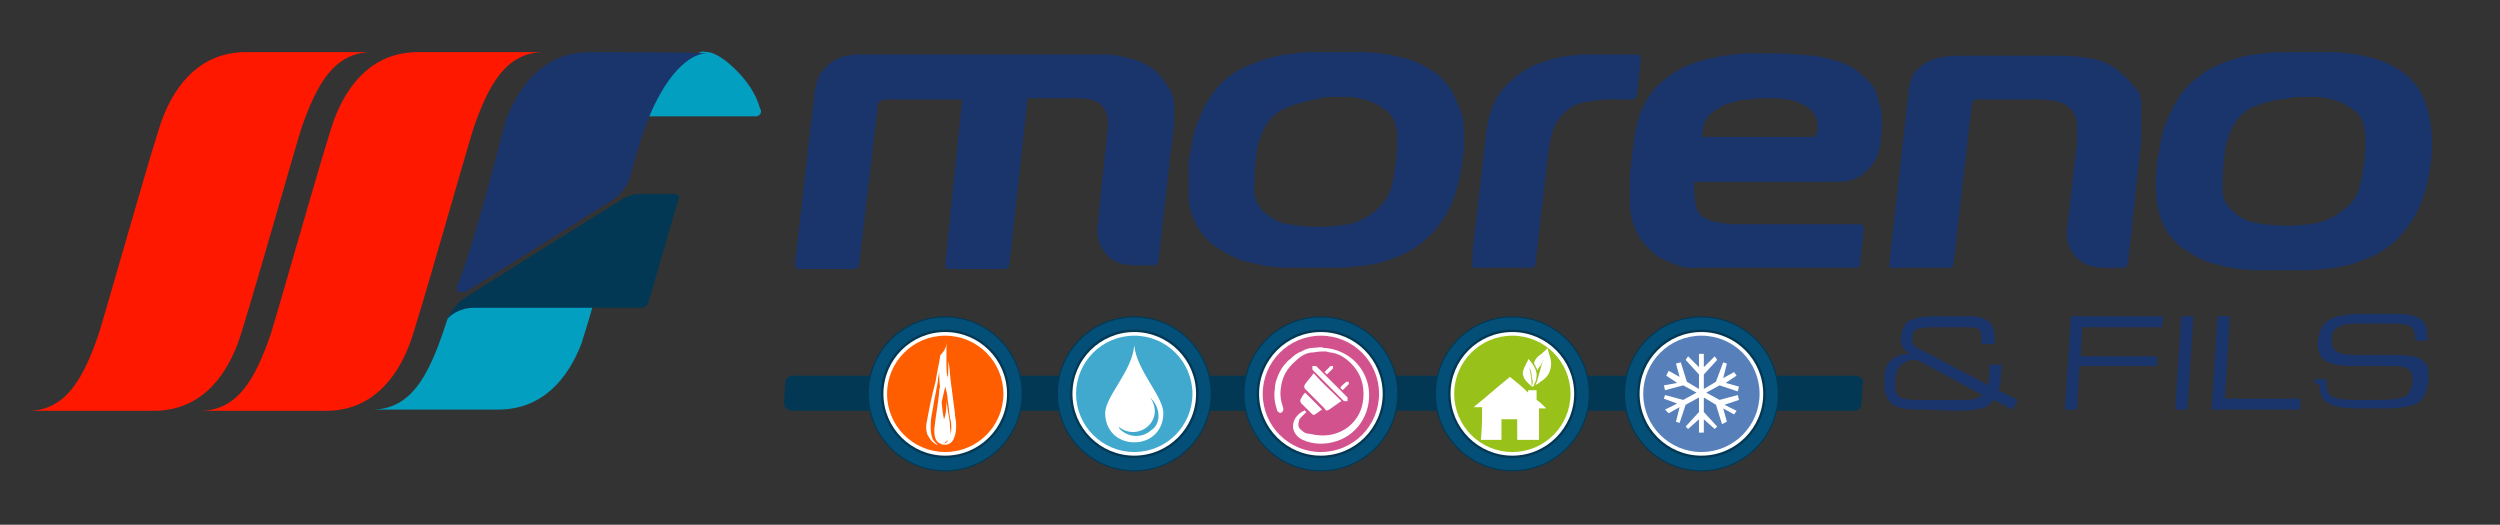 <?xml version="1.0" encoding="utf-8"?>
<!-- Generator: Adobe Illustrator 28.0.0, SVG Export Plug-In . SVG Version: 6.00 Build 0)  -->
<svg version="1.1" xmlns="http://www.w3.org/2000/svg" xmlns:xlink="http://www.w3.org/1999/xlink" x="0px" y="0px"
	 viewBox="0 0 206.3 43.3" style="enable-background:new 0 0 206.3 43.3;" xml:space="preserve">
<rect x="0" y="0" width="206.3" height="43.3" fill="#333333" stroke="none"/>
<style type="text/css">
	.st0{fill:#1A346C;}
	.st1{fill:#FF1800;}
	.st2{fill:#029FC0;}
	.st3{fill:#033854;}
	.st4{fill:#044F77;}
	.st5{fill:#FFFFFF;}
	.st6{fill:#577FBA;}
	.st7{fill:#98C119;}
	.st8{fill:#D2528E;}
	.st9{fill:#FF5E00;}
	.st10{fill:#40A9CD;}
</style>
<g id="Logo">
	<path class="st0" d="M120,7.9c-0.3-0.7-0.8-1.2-1.3-1.7c-0.5-0.4-1.2-0.8-1.9-1.1s-1.4-0.4-2.2-0.6c-0.7-0.1-1.5-0.2-2.2-0.2
		c-0.8,0-1.4,0-2,0c-0.6,0-1.3,0-2,0c-0.7,0-1.5,0.1-2.3,0.2c-0.8,0.1-1.5,0.3-2.3,0.6s-1.5,0.6-2.1,1c-0.7,0.5-1.2,1-1.7,1.7
		c-0.4,0.6-0.8,1.3-1,1.9c-0.3,0.6-0.5,1.3-0.6,1.9c-0.1,0.6-0.2,1.2-0.3,1.6c0,1.1,0,2.3,0,3.4c0.1,0.7,0.3,1.3,0.6,1.9
		s0.8,1.2,1.4,1.7c0.6,0.4,1.2,0.8,1.9,1.1s1.4,0.4,2.2,0.6c0.7,0.1,1.5,0.2,2.2,0.2c0.7,0,1.4,0,2,0c0.6,0,1.3,0,2,0
		c0.7,0,1.5-0.1,2.3-0.2c0.8-0.1,1.6-0.3,2.3-0.6c0.8-0.3,1.5-0.6,2.1-1.1c0.9-0.6,1.6-1.5,2.3-2.6c0.6-1.1,1.1-2.6,1.3-4.5
		c0.1-0.5,0.1-1,0.1-1.6c0-0.6,0-1.2-0.1-1.9C120.5,9.2,120.3,8.5,120,7.9z M115.3,12.3l-0.1,1c-0.1,0.7-0.2,1.5-0.4,2.2
		s-0.6,1.3-1.3,1.9c-0.7,0.6-1.4,0.9-2.2,1.1c-1.7,0.3-3.3,0.3-5,0c-0.8-0.1-1.4-0.5-2-1c-0.5-0.5-0.8-1.1-0.8-1.8
		c0-0.8,0-1.5,0.1-2.2c0-0.3,0.1-0.6,0.1-1c0.1-0.4,0.1-0.7,0.3-1.1c0.1-0.4,0.3-0.8,0.5-1.1c0.2-0.4,0.5-0.7,0.8-0.9
		c0.3-0.3,0.6-0.4,1.1-0.6c0.4-0.2,0.9-0.3,1.3-0.4c0.4-0.1,0.8-0.2,1.2-0.3c0.5-0.1,0.8-0.1,1.2-0.1c0.4,0,0.8,0,1.2,0
		c0.4,0,0.8,0.1,1.2,0.2c0.4,0.1,0.7,0.2,1.1,0.4c0.3,0.2,0.6,0.4,0.9,0.6c0.3,0.3,0.5,0.6,0.6,0.9c0.1,0.4,0.2,0.7,0.2,1.1
		C115.3,11.6,115.3,11.9,115.3,12.3z"/>
	<path class="st0" d="M96.7,7.7c-0.3-0.6-0.7-1.2-1.3-1.8c-0.7-0.6-1.6-1-2.7-1.2c-0.4-0.1-0.9-0.2-1.3-0.2c-7,0-13.9,0-20.9,0
		c-0.2,0-0.4,0.1-0.6,0.1c-0.7,0.1-1.3,0.5-1.8,1c-0.3,0.3-0.6,0.7-0.7,1.2c-0.1,0.4-0.2,0.7-0.2,1l-1.6,14c0,0.1,0,0.2,0.1,0.3
		c0.1,0.1,0.2,0.1,0.3,0.1h4.5c0.2,0,0.4-0.2,0.4-0.4L72.4,9c0-0.4,0.1-0.5,0.1-0.5V8.4c0,0,0.1,0,0.2-0.1c0,0,0.2-0.1,0.6-0.1h6.1
		L78,21.8c0,0.1,0,0.2,0.1,0.3c0.1,0.1,0.2,0.1,0.3,0.1h4.5c0.2,0,0.4-0.2,0.4-0.4l1.5-13.7h3.8c0.4,0,0.8,0,1.3,0.1
		c0.4,0.1,0.8,0.2,1,0.5c0.3,0.3,0.4,0.6,0.5,0.9c0,0.4,0.1,0.8,0,1.1l-0.7,6.7l-0.1,1.1c-0.1,0.5-0.1,1.6,0.7,2.5
		c0.5,0.6,1.4,0.9,2.4,0.9h1.5c0.2,0,0.4-0.2,0.4-0.4l0.9-8v-0.1l0.4-3.2c0-0.5,0-0.9,0-1.4C96.9,8.4,96.8,8,96.7,7.7z"/>
	<path class="st0" d="M126.7,21.8l1.1-9.5c0.1-0.6,0.2-1.2,0.4-1.7s0.5-0.9,0.9-1.3c0.5-0.5,1.1-0.8,1.8-0.9
		c0.7-0.1,1.3-0.2,1.9-0.2h1.9c0.2,0,0.4-0.2,0.4-0.4l0.3-2.9c0-0.1,0-0.2-0.1-0.3c-0.1-0.1-0.2-0.1-0.3-0.1h-3c-0.4,0-0.9,0-1.4,0
		s-1.1,0.1-1.7,0.2c-0.6,0.1-1.2,0.3-1.8,0.5c-0.6,0.2-1.2,0.5-1.7,0.9c-1,0.7-1.7,1.5-2.1,2.4c-0.4,0.9-0.6,1.8-0.7,2.8l-1.1,9.6
		c0,0.4,0,0.8,0,1.2c1.7,0,3.4,0,5,0C126.6,22,126.7,21.9,126.7,21.8z"/>
	<path class="st0" d="M140.1,5.1c-0.7,0.2-1.4,0.5-2.1,1c-0.6,0.4-1.2,0.9-1.6,1.4c-0.4,0.5-0.7,1.1-1,1.7c-0.2,0.6-0.4,1.3-0.5,2
		c-0.1,0.7-0.2,1.4-0.3,2.2c0,0.4-0.1,0.9-0.1,1.3c0,0.7,0,1.4,0,2.1c0,1.2,0.4,2.2,1,3.1c0.4,0.5,0.9,1,1.4,1.3
		c0.5,0.3,1,0.5,1.6,0.7c0.3,0.1,0.6,0.2,0.9,0.2c4.6,0,9.3,0,13.9,0c0.1-0.1,0.2-0.2,0.2-0.3l0.3-2.9c0-0.1,0-0.2-0.1-0.3
		c-0.1-0.1-0.2-0.1-0.3-0.1h-10c-0.4,0-0.8,0-1.2-0.1c-0.4,0-0.7-0.1-1.1-0.2c-0.3-0.1-0.6-0.3-0.8-0.5c-0.2-0.2-0.3-0.5-0.4-0.9
		c0-0.2-0.1-0.6-0.1-1c0-0.3,0-0.6,0-0.8h11.5c0.4,0,0.9,0,1.3-0.1c0.4-0.1,0.9-0.3,1.2-0.6c0.5-0.4,0.9-0.9,1.1-1.4s0.3-1,0.3-1.4
		c0.1-0.5,0.1-1.1,0.1-1.6c0-0.6-0.1-1.1-0.3-1.6c-0.1-0.6-0.3-1.1-0.7-1.5c-0.4-0.4-0.8-0.8-1.4-1.2c-0.9-0.5-2-0.8-3.2-1
		c-1.2-0.1-2.4-0.2-3.6-0.2c-0.5,0-1.1,0-1.7,0c-0.7,0-1.3,0.1-2.1,0.2C141.6,4.7,140.8,4.9,140.1,5.1z M143.5,8.3
		c0.4-0.1,0.7-0.1,1.1-0.1c0.3-0.1,0.6-0.1,1-0.1c0.6,0,1.3,0,1.9,0.1c0.6,0.1,1.1,0.3,1.6,0.6c0.3,0.2,0.5,0.4,0.7,0.8
		c0.2,0.3,0.2,0.7,0.2,1.1c0,0.2-0.1,0.3-0.2,0.5c0,0.1-0.2,0.1-0.5,0.1h-8.9c0.1-0.4,0.1-0.7,0.2-1c0.1-0.4,0.4-0.8,0.8-1.1
		c0.3-0.2,0.6-0.4,1-0.6C142.8,8.5,143.1,8.4,143.5,8.3z"/>
	<path class="st0" d="M175.6,21.7l1.1-10.2c0-1.1,0-2.1,0-3.2c-0.1-0.2-0.1-0.5-0.2-0.7C176,7,175.5,6.4,175,6
		c-0.8-0.7-1.7-1.1-2.7-1.2c-0.9-0.2-2-0.2-3.1-0.2H162c-0.4,0-1,0-1.6,0.1c-0.7,0.1-1.3,0.3-1.9,0.8c-0.4,0.3-0.7,0.7-0.8,1.1
		c-0.1,0.4-0.2,0.7-0.2,1l-1.6,14.2c0,0.1,0,0.2,0.1,0.3c1.7,0,3.4,0,5,0c0.1-0.1,0.2-0.2,0.2-0.3l1.5-13.1c0-0.1,0-0.2,0.1-0.3
		l0.1-0.1c0.1-0.1,0.2-0.1,0.2-0.1c0.1,0,0.2,0,0.4,0h4.6c0.8,0,1.4,0.1,1.8,0.2c0.4,0.1,0.7,0.3,1,0.6s0.4,0.7,0.5,1.2
		c0,0.5,0,1,0,1.5l-0.8,7c-0.1,0.5-0.1,1.6,0.7,2.5c0.5,0.6,1.4,0.9,2.4,0.9h1.5C175.4,22.1,175.6,21.9,175.6,21.7z"/>
	<path class="st0" d="M199.9,7.9c-0.3-0.7-0.8-1.2-1.3-1.7c-0.5-0.4-1.2-0.8-1.9-1.1s-1.4-0.4-2.2-0.6c-0.7-0.1-1.5-0.2-2.2-0.2
		c-0.8,0-1.4,0-2,0c-0.6,0-1.3,0-2,0c-0.7,0-1.5,0.1-2.3,0.2c-0.8,0.1-1.5,0.3-2.3,0.6s-1.5,0.6-2.1,1.1c-0.7,0.5-1.2,1-1.7,1.7
		c-0.4,0.6-0.8,1.3-1,1.9c-0.3,0.6-0.5,1.3-0.6,1.9c-0.1,0.6-0.2,1.2-0.3,1.7c0,0.4-0.1,0.9-0.1,1.5c0,0.6,0,1.2,0.1,1.9
		c0.1,0.7,0.3,1.3,0.6,1.9c0.3,0.6,0.8,1.2,1.4,1.7c0.6,0.4,1.2,0.8,1.9,1.1c0.7,0.3,1.4,0.4,2.2,0.6c0.7,0.1,1.5,0.2,2.2,0.2
		s1.4,0,2,0c0.6,0,1.3,0,2,0s1.5-0.1,2.3-0.2c0.8-0.1,1.6-0.3,2.3-0.6c0.8-0.3,1.5-0.6,2.1-1.1c0.9-0.6,1.6-1.5,2.3-2.6
		c0.6-1.1,1.1-2.6,1.3-4.5c0.1-0.5,0.1-1,0.1-1.6c0-0.6-0.1-1.2-0.2-1.9C200.4,9.2,200.2,8.5,199.9,7.9z M195.2,12.3l-0.1,1
		c-0.1,0.7-0.2,1.5-0.4,2.2s-0.6,1.3-1.3,1.8c-0.7,0.6-1.4,0.9-2.2,1.1c-1.7,0.3-3.3,0.3-5,0c-0.8-0.1-1.4-0.5-2-1
		c-0.5-0.5-0.8-1.1-0.8-1.8c0-0.8,0-1.5,0.1-2.2c0-0.3,0.1-0.6,0.1-1c0.1-0.4,0.1-0.7,0.3-1.1c0.1-0.4,0.3-0.8,0.5-1.1
		c0.2-0.4,0.5-0.7,0.8-0.9c0.3-0.3,0.7-0.5,1.1-0.6c0.4-0.2,0.9-0.3,1.3-0.4c0.4-0.1,0.9-0.1,1.3-0.2C189.2,8,189.6,8,190,8
		c0.4,0,0.8,0,1.2,0c0.4,0,0.8,0.1,1.2,0.2c0.4,0.1,0.7,0.2,1.1,0.4c0.3,0.2,0.6,0.4,0.9,0.6c0.3,0.3,0.5,0.6,0.6,0.9
		c0.1,0.4,0.2,0.7,0.2,1.1C195.2,11.6,195.2,11.9,195.2,12.3z"/>
	<path class="st1" d="M20.3,4.3c-3.7,0-5.8,2.6-6.9,5.5c-0.6,1.5-4.8,16.4-5.3,17.9c-1.2,3.4-2.6,6.2-5.8,6.2c2.4,0,9.1,0,10.4,0
		c3.7,0,5.8-2.6,6.9-5.5c0.6-1.5,4.8-16.4,5.3-17.9c1.2-3.4,2.6-6.2,5.8-6.2C28.3,4.3,21.6,4.3,20.3,4.3z"/>
	<path class="st1" d="M34.5,4.3c-3.7,0-5.8,2.6-6.9,5.5c-0.6,1.5-4.8,16.4-5.3,17.9c-1.2,3.4-2.6,6.2-5.8,6.2c2.4,0,9.1,0,10.4,0
		c3.7,0,5.8-2.6,6.9-5.5c0.6-1.5,4.8-16.4,5.3-17.9c1.2-3.4,2.6-6.2,5.8-6.2C42.5,4.3,35.8,4.3,34.5,4.3z"/>
	<path class="st2" d="M37.6,25.4c-0.1,0.2-0.7,0.8-0.7,1c-0.3,0.9-0.3,0.9-0.4,1.2c-1.2,3.4-2.6,6.2-5.8,6.2c2.4,0,9.1,0,10.4,0
		c3.7,0,5.8-2.6,6.9-5.5c0.1-0.4,0.4-1.2,0.9-3H37.6V25.4z"/>
	<path class="st3" d="M36.9,26.4c0.1-0.3,1-1,2.2-1c0.3,0,13.9,0,13.9,0c0.2,0,0.4-0.2,0.5-0.4l2.5-8.6c0.1-0.2-0.1-0.4-0.3-0.4
		c0,0-2.1,0-2.8,0s-1.2,0.2-1.8,0.6c-3.1,1.9-12.5,7.8-12.9,8.1C37.5,25.2,37,26.1,36.9,26.4z"/>
	<path class="st2" d="M57.8,4.3c-1.5,0.6-2.7,2.1-3.7,4c-0.2,0.4-0.5,0.9-0.5,0.9c-0.1,0.2-0.3,0.4-0.1,0.4h8.9
		c0.2,0,0.4-0.2,0.4-0.4c0-0.1,0-0.1-0.1-0.3c-0.6-2.3-3.3-4.6-4.3-4.6C58.3,4.3,57.9,4.2,57.8,4.3z"/>
	<path class="st0" d="M48.7,4.3c-3.7,0-5.8,2.6-6.9,5.5c-0.4,1.1-2.2,9-4.1,13.9c0,0.1,0,0.2,0,0.2c0,0.1,0.1,0.1,0.1,0.2
		c0.2,0,0.4,0,0.6,0c1.5-0.9,12.3-7.7,12.3-7.7s0.9-0.7,1.2-1.5c0.2-0.8,1.1-3.8,1.3-4.3c1.2-3.4,3.2-6.2,5.2-6.2
		c-2.2-0.1-7.7-0.1-9.4-0.1C48.9,4.3,48.8,4.3,48.7,4.3z"/>
	<path class="st0" d="M166.4,33c0,0.1,0,0.2,0,0.2V33L166.4,33z"/>
	<path id="_x3C_Tracé_x3E_" class="st0" d="M158.8,33.8c-0.8,0-1.4,0-1.8-0.1c-0.4-0.1-0.7-0.2-0.9-0.4s-0.4-0.5-0.5-0.8
		s-0.1-0.8-0.1-1.3c0-0.7,0.2-1.2,0.6-1.5c0.3-0.3,0.8-0.5,1.4-0.5h0.1c-0.3-0.2-0.5-0.4-0.6-0.6s-0.2-0.5-0.1-0.8
		c0-0.6,0.3-1.1,0.6-1.3c0.4-0.2,1.1-0.4,2.1-0.4h3.1c0.7,0,1.1,0.2,1.5,0.5c0.3,0.3,0.4,0.8,0.4,1.5c0,0.1,0,0.2,0,0.2v0.1h-1.1
		v-0.1v-0.2c0-0.5,0-0.8-0.2-0.9c-0.2-0.2-0.6-0.2-1.3-0.2h-2.8c-0.5,0-0.8,0.1-1.1,0.2c-0.2,0.1-0.3,0.4-0.3,0.7
		c0,0.2,0,0.4,0.1,0.5s0.2,0.3,0.5,0.4l5.7,3l0.1-1.7h1l-0.1,1c0,0.4,0,0.7-0.1,0.8c0,0.1,0,0.3-0.1,0.3l1.6,0.8l-0.4,0.8l-1.6-0.8
		c-0.2,0.3-0.5,0.6-1,0.7c-0.4,0.1-1.2,0.2-2.2,0.2 M158.2,29.7c-0.6,0-1,0.1-1.3,0.4c-0.3,0.2-0.4,0.6-0.5,1.2c0,0.4,0,0.7,0,0.8
		c0,0.2,0.1,0.3,0.2,0.5c0.1,0.2,0.3,0.3,0.6,0.3c0.2,0.1,0.6,0.1,1.2,0.1h3.4c0.6,0,1,0,1.3-0.1c0.2-0.1,0.4-0.2,0.5-0.3
		L158.2,29.7"/>
	<polygon class="st0" points="170.4,33.8 171.4,33.8 171.6,30.2 178,30.2 178,29.4 171.7,29.4 171.8,27 178.4,27 178.5,26.1 
		170.9,26.1 	"/>
	<polygon class="st0" points="181,26.1 180,26.1 179.5,33.8 180.5,33.8 	"/>
	<polygon class="st0" points="189.8,32.9 183.6,32.9 184,26.1 183,26.1 182.5,33.8 189.8,33.8 	"/>
	<path class="st0" d="M197,33.7c1.2,0,2.1-0.2,2.6-0.5c0.5-0.4,0.7-1,0.8-1.8c0-0.5,0-0.9-0.1-1.2c-0.1-0.2-0.3-0.4-0.6-0.6
		c-0.2-0.1-0.5-0.2-0.8-0.2c-0.3-0.1-0.8-0.1-1.4-0.1h-2.9c-0.9,0-1.5-0.1-1.8-0.3s-0.4-0.5-0.4-1s0.2-0.8,0.5-1
		c0.3-0.2,0.9-0.3,1.7-0.3h2.8c0.8,0,1.4,0.1,1.6,0.3s0.3,0.5,0.3,1v0.1h1v-0.2c0-0.4,0-0.7-0.1-0.9c-0.1-0.3-0.2-0.5-0.4-0.6
		c-0.2-0.2-0.5-0.3-0.9-0.4c-0.4-0.1-1.1-0.1-2.1-0.1H195c-1.4,0-2.3,0.2-2.8,0.5c-0.6,0.4-0.8,0.9-0.9,1.7
		c-0.1,0.7,0.1,1.3,0.5,1.6c0.4,0.3,1.1,0.5,2.2,0.5h3.4c0.7,0,1.2,0.1,1.4,0.3c0.2,0.2,0.3,0.5,0.3,1c-0.1,0.6-0.3,1-0.6,1.2
		c-0.4,0.2-1.1,0.3-2.2,0.3h-2.1c-0.9,0-1.5-0.1-1.8-0.3c-0.3-0.2-0.4-0.5-0.4-1c0-0.1,0-0.2,0-0.3v-0.1h-1c0,0.3,0,0.4,0.4,0.4
		c0,0.7,0.2,1.2,0.6,1.5c0.5,0.3,1.2,0.5,2.3,0.5H197z"/>
	<path class="st3" d="M153.6,31.2c-0.1-0.1-0.3-0.2-0.5-0.2H65.4c-0.3,0-0.6,0.2-0.6,0.6l-0.1,1.6c0,0.2,0,0.4,0.2,0.5
		c0.1,0.1,0.3,0.2,0.5,0.2H153c0.3,0,0.6-0.2,0.6-0.6l0.1-1.6C153.8,31.5,153.7,31.3,153.6,31.2"/>
</g>
<g id="Climatisation">
	<circle class="st3" cx="140.4" cy="32.5" r="6.4"/>
	<circle class="st4" cx="140.4" cy="32.5" r="6.3"/>
	<circle class="st3" cx="140.4" cy="32.5" r="5.3"/>
	<circle class="st5" cx="140.4" cy="32.5" r="5.1"/>
	<circle class="st6" cx="140.4" cy="32.5" r="4.8"/>
	<polygon class="st5" points="143.4,32.6 141.9,33 140.8,32.4 141.9,31.8 143.4,32.3 143.5,31.9 142.4,31.6 143.3,31 143.1,30.7 
		142.2,31.2 142.5,30 142.2,29.9 141.6,31.5 140.6,32.1 140.6,30.9 141.7,29.7 141.5,29.4 140.6,30.3 140.6,29.2 140.2,29.2 
		140.2,30.3 139.3,29.4 139.1,29.7 140.2,30.9 140.2,32.1 139.2,31.5 138.7,29.9 138.3,30 138.6,31.1 137.7,30.6 137.5,31 
		138.4,31.6 137.3,31.8 137.4,32.2 138.9,31.8 140,32.4 138.9,33 137.4,32.6 137.3,32.9 138.4,33.3 137.4,33.8 137.7,34.1 
		138.6,33.6 138.3,34.8 138.6,34.9 139.1,33.4 140.2,32.8 140.2,34 139.1,35.2 139.3,35.4 140.2,34.6 140.2,35.7 140.6,35.7 
		140.6,34.6 141.5,35.4 141.7,35.2 140.6,34 140.6,32.8 141.6,33.4 142.1,35 142.5,34.8 142.2,33.7 143.1,34.2 143.3,33.9 
		142.3,33.4 143.5,33 	"/>
</g>
<g id="EnR">
	<circle class="st3" cx="124.8" cy="32.5" r="6.4"/>
	<circle class="st4" cx="124.8" cy="32.5" r="6.3"/>
	<circle class="st3" cx="124.8" cy="32.5" r="5.3"/>
	<circle class="st5" cx="124.8" cy="32.5" r="5.1"/>
	<circle class="st7" cx="124.8" cy="32.5" r="4.8"/>
	<path class="st5" d="M122.3,33.6c-0.2,0-0.4,0-0.7,0c0,0,0,0,0,0c1-0.8,2-1.7,3-2.5c0.5,0.4,1,0.8,1.5,1.3c0-0.1,0-0.1,0-0.2
		c0.2,0,0.4,0,0.7,0c0,0,0,0.1,0,0.1c0,0.2,0,0.4,0,0.6c0,0,0,0.1,0,0.1c0.3,0.2,0.5,0.4,0.8,0.7c0,0,0,0,0,0c-0.2,0-0.4,0-0.6,0
		c0,0.9,0,1.7,0,2.6c-0.6,0-1.2,0-1.8,0c0-0.6,0-1.1,0-1.7c-0.4,0-0.8,0-1.3,0c0,0.6,0,1.1,0,1.7c-0.6,0-1.2,0-1.7,0
		C122.3,35.3,122.3,34.5,122.3,33.6z"/>
	<path class="st5" d="M126.9,30.6c-0.1-0.2-0.2-0.4-0.3-0.6c0,0,0-0.1,0-0.1c0.1-0.3,0.3-0.5,0.6-0.7c0.2-0.2,0.4-0.3,0.5-0.5
		c0,0,0,0,0,0c0,0.1,0.1,0.3,0.1,0.4c0.1,0.3,0.2,0.6,0.2,0.9c0,0.5-0.2,1-0.6,1.3c-0.1,0.1-0.3,0.2-0.4,0.3
		c-0.1,0.1-0.2,0.1-0.3,0.2c0.3-0.7,0.4-1.5,0.7-2.2c0,0.1-0.1,0.1-0.1,0.2c0,0.1-0.1,0.2-0.1,0.2c0,0.1-0.1,0.2-0.1,0.2
		C126.9,30.4,126.9,30.5,126.9,30.6z"/>
	<path class="st5" d="M126.4,31.9c-0.3-0.3-0.6-0.5-0.7-0.9c-0.1-0.2,0-0.5,0.1-0.7c0.1-0.2,0.2-0.4,0.3-0.6c0,0,0,0,0-0.1
		c0.3,0.3,0.6,0.7,0.7,1.2c0,0.3,0,0.6-0.2,0.9C126.6,31.8,126.6,31.9,126.4,31.9c0.1-0.2,0.1-0.5,0-0.8c0-0.3-0.1-0.6-0.2-0.8
		C126.3,30.8,126.4,31.3,126.4,31.9z"/>
</g>
<g id="Electricité">
	<circle class="st3" cx="109" cy="32.5" r="6.4"/>
	<circle class="st4" cx="109" cy="32.5" r="6.3"/>
	<circle class="st3" cx="109" cy="32.5" r="5.3"/>
	<circle class="st5" cx="109" cy="32.5" r="5.1"/>
	<circle class="st8" cx="109" cy="32.5" r="4.8"/>
	<path class="st5" d="M107.8,34c-0.1,0.1-0.3,0.3-0.4,0.4c-0.1,0.1-0.2,0.2-0.2,0.3c-0.1,0.3-0.1,0.6,0.2,0.8
		c0.2,0.2,0.4,0.3,0.7,0.3c1.2,0.3,2.3,0.1,3.2-0.6c0.7-0.6,1.1-1.3,1.2-2.3c0.1-1.1-0.2-2.1-1-2.9c-0.5-0.5-1-0.8-1.6-0.9
		c-0.2,0-0.4-0.1-0.5-0.1c-0.1,0-0.2,0-0.3,0c-0.3,0-0.7,0.1-1,0.1c-0.5,0.1-0.9,0.4-1.2,0.7c-0.7,0.6-1.1,1.3-1.2,2.2
		c-0.1,0.6,0,1.1,0.2,1.7c0,0.1,0,0.2-0.1,0.3c-0.1,0.1-0.2,0.1-0.3,0c0,0-0.1-0.1-0.1-0.1c-0.2-0.6-0.3-1.2-0.2-1.8
		c0-0.5,0.2-1,0.4-1.4c0.2-0.4,0.5-0.8,0.9-1.1c0.3-0.3,0.6-0.5,0.9-0.6c0.3-0.2,0.7-0.3,1-0.3c0.3,0,0.6-0.1,0.8,0
		c1.8,0.1,3.3,1.3,3.7,3.1c0.4,2-0.7,4-2.6,4.6c-0.9,0.3-1.9,0.3-2.8-0.1c-0.4-0.2-0.7-0.5-0.8-1c0-0.2,0-0.4,0.1-0.6
		c0.1-0.3,0.5-0.7,0.8-0.8C107.6,33.8,107.7,33.9,107.8,34z"/>
	<path class="st5" d="M110.7,33.1c-0.2,0.1-0.4,0.3-0.6,0.4c-0.1,0.1-0.3,0.2-0.4,0.3c-0.1,0-0.2,0.1-0.2,0.1
		c-0.1-0.1-0.2-0.1-0.2-0.2c-0.5-0.5-1.1-1.1-1.6-1.6c-0.1-0.1-0.1-0.3,0-0.4c0.2-0.3,0.5-0.6,0.7-0.9c0,0,0,0,0,0
		C109.1,31.6,109.9,32.3,110.7,33.1z"/>
	<path class="st5" d="M111.2,32.8c0,0.1,0,0.2,0,0.3c-0.1,0-0.2,0-0.3,0c-0.9-0.9-1.7-1.7-2.6-2.6c0-0.1,0-0.2,0-0.3
		c0.1,0,0.2,0,0.3,0C109.5,31.1,110.4,32,111.2,32.8z"/>
	<path class="st5" d="M107.7,32.4c0.5,0.5,0.9,0.9,1.4,1.4c-0.2,0.1-0.4,0.3-0.6,0.4c-0.1,0.1-0.2,0-0.3-0.1
		c-0.3-0.3-0.5-0.5-0.8-0.8c-0.1-0.1-0.1-0.2-0.1-0.3C107.4,32.8,107.5,32.6,107.7,32.4z"/>
	<path class="st5" d="M111.1,31.5c0.1,0,0.1,0,0.2,0c0,0.1,0,0.1,0,0.2c-0.2,0.2-0.3,0.3-0.5,0.5c-0.1-0.1-0.1-0.1-0.2-0.2
		C110.7,31.8,110.9,31.7,111.1,31.5C111.1,31.5,111.1,31.5,111.1,31.5z"/>
	<path class="st5" d="M110,30.4c-0.2,0.2-0.3,0.3-0.5,0.5c-0.1-0.1-0.1-0.1-0.2-0.2c0.2-0.2,0.3-0.3,0.5-0.5c0,0,0.1,0,0.2,0
		C110,30.3,110,30.4,110,30.4z"/>
</g>
<g id="Chauffage">
	<circle class="st3" cx="78" cy="32.5" r="6.4"/>
	<circle class="st4" cx="78" cy="32.5" r="6.3"/>
	<circle class="st3" cx="78" cy="32.5" r="5.3"/>
	<circle class="st5" cx="78" cy="32.5" r="5.1"/>
	<circle class="st9" cx="78" cy="32.5" r="4.8"/>
	<path class="st5" d="M78.1,28.2c0,0.1,0,0.3,0,0.4c0,0.5,0,1,0,1.5c0,0.3,0,0.7,0.1,1c0,0,0,0,0,0.1c0.1-0.5,0-1,0.1-1.4
		c0,0,0,0,0,0c0,0.1,0,0.1,0,0.2c0.1,0.6,0.1,1.2,0.2,1.8c0.1,0.8,0.2,1.5,0.3,2.3c0,0.3,0.1,0.6,0.1,0.9c0,0.4,0,0.8-0.2,1.2
		c-0.1,0.3-0.4,0.5-0.7,0.5c0,0-0.1,0-0.1,0c-0.2,0-0.3-0.1-0.5-0.2c-0.3-0.3-0.3-0.7-0.3-1.1c0.1-1,0.3-2,0.4-3
		c0-0.2,0-0.3,0.1-0.5c0.1,0.9,0.1,1.8,0.3,2.7c0.2-0.5,0.2-1.1,0.2-1.6c0,0.3,0.1,0.5,0.1,0.8c0.1,0.5,0.2,1,0.2,1.5
		c0.1,0.6,0,0.9-0.5,1.3c0.1,0,0.3-0.1,0.3-0.3c0.2-0.3,0.3-0.6,0.3-0.9c0-0.3,0-0.6-0.1-0.9c-0.1-0.5-0.1-1-0.2-1.5
		c0-0.4-0.1-0.7-0.2-1.1c-0.1,0.4-0.2,0.9-0.3,1.3c0,0,0,0,0,0c-0.1-0.8-0.2-1.7-0.2-2.5c0,0.2-0.1,0.4-0.1,0.7
		c-0.1,0.7-0.3,1.5-0.4,2.2c-0.1,0.5-0.2,1-0.2,1.5c0,0.4,0,0.8,0.2,1.2c0.1,0.1,0.2,0.3,0.4,0.4c0,0,0,0,0,0c0,0-0.1,0-0.1,0
		c-0.4-0.2-0.6-0.5-0.8-0.9c-0.1-0.4-0.1-0.7,0-1.1c0.2-1.1,0.4-2.1,0.7-3.2c0.1-0.7,0.3-1.5,0.4-2.2C78,28.9,78.1,28.6,78.1,28.2
		C78.1,28.2,78.1,28.2,78.1,28.2C78.1,28.2,78.1,28.2,78.1,28.2z"/>
</g>
<g id="Plomberie">
	<circle class="st3" cx="93.6" cy="32.5" r="6.4"/>
	<circle class="st4" cx="93.6" cy="32.5" r="6.3"/>
	<circle class="st3" cx="93.6" cy="32.5" r="5.3"/>
	<circle class="st5" cx="93.6" cy="32.5" r="5.1"/>
	<circle class="st10" cx="93.6" cy="32.5" r="4.8"/>
	<path class="st5" d="M93.6,28.5c-0.2,2.2-2.4,4.2-2.4,5.6s1,2.4,2.4,2.4c1.4,0,2.4-1,2.4-2.4C96,32.7,93.8,30.6,93.6,28.5z
		 M95,35.5c-0.8,0.7-1.9,0.6-2.6-0.1l-0.1-0.2c0.7,0.6,1.7,0.6,2.4,0s0.8-1.6,0.2-2.4l0.1,0.1C95.8,33.7,95.8,35,95,35.5z"/>
</g>
</svg>
